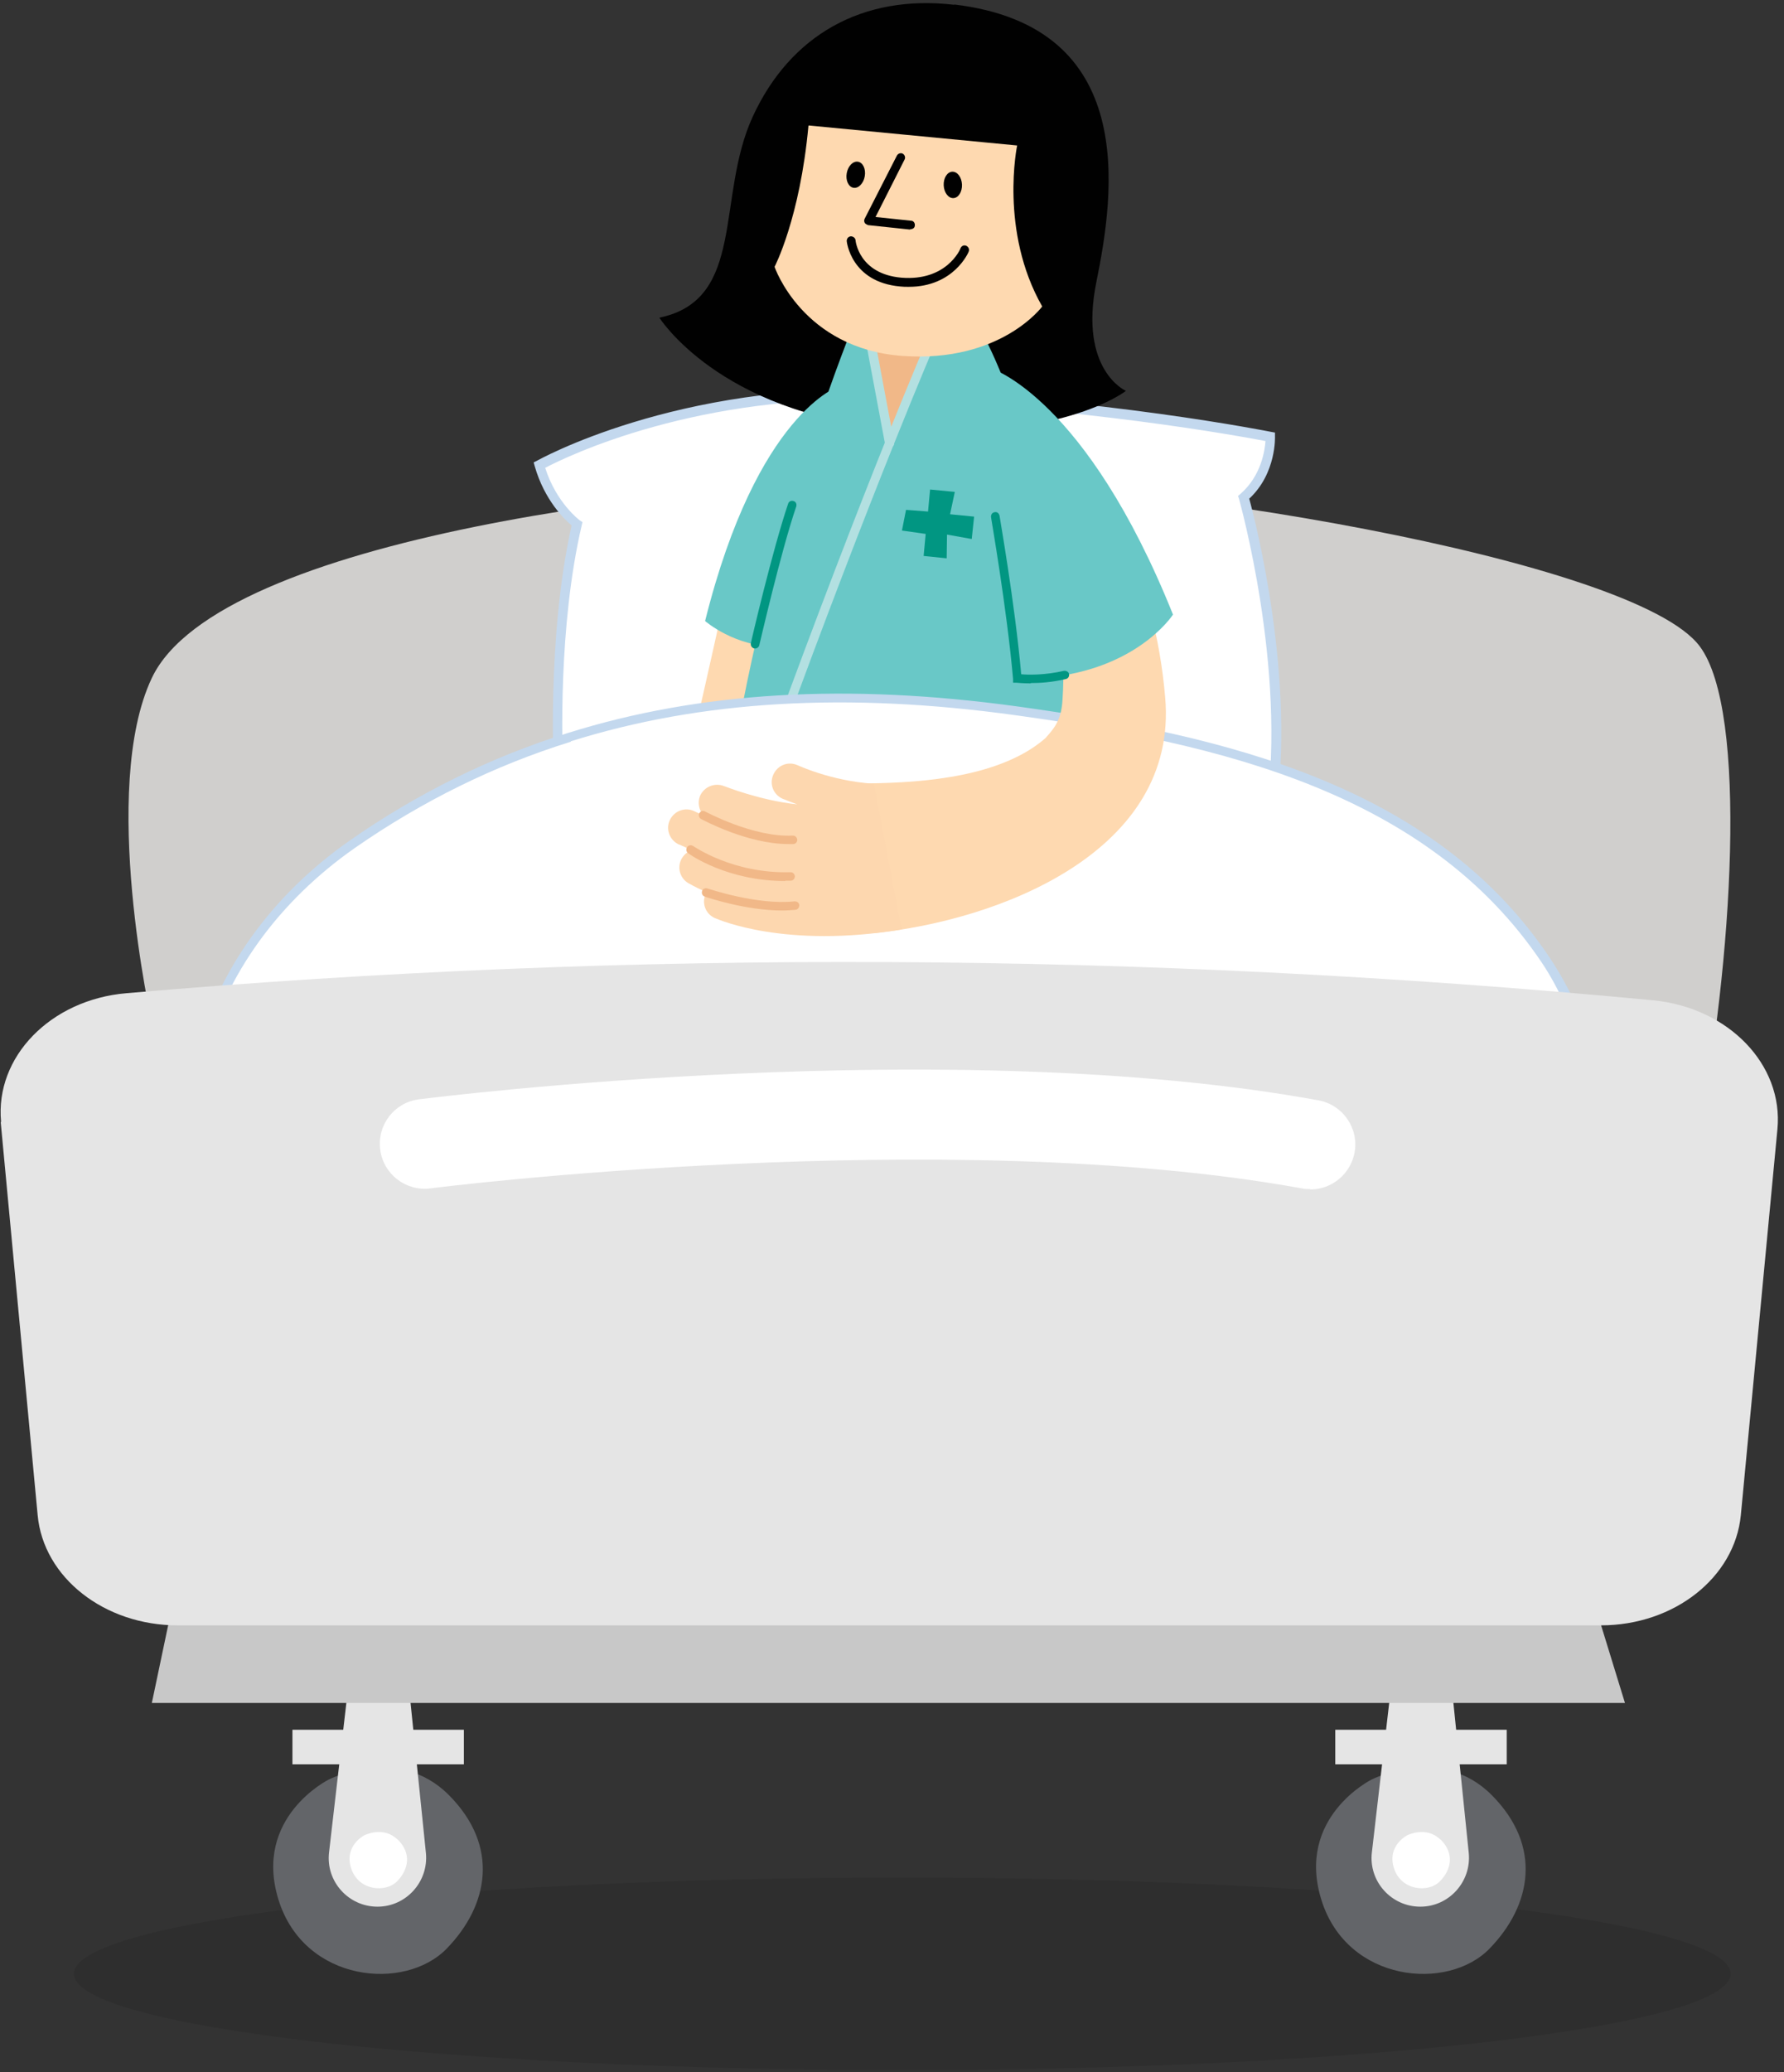 <svg width="199" height="231" viewBox="0 0 199 231" fill="none" xmlns="http://www.w3.org/2000/svg">
<rect x="0" y="0" width="199" height="231" fill="#333333" stroke="none"/>
<g clip-path="url(#clip0_1022_23043)">
<path opacity="0.1" d="M100.648 230.783C151.681 230.783 193.051 225.978 193.051 220.051C193.051 214.123 151.681 209.319 100.648 209.319C49.615 209.319 8.244 214.123 8.244 220.051C8.244 225.978 49.615 230.783 100.648 230.783Z" fill="black"/>
<path d="M50.081 200.136C44.412 194.43 36.665 198.398 36.665 198.398C36.665 198.398 28.199 202.592 31.071 211.813C33.944 221.033 45.206 222.053 49.854 217.216C54.503 212.417 55.75 205.842 50.081 200.136Z" fill="#636569"/>
<path d="M39.046 186.305L36.703 206.522C36.325 209.734 38.857 212.568 42.107 212.568C45.319 212.568 47.813 209.772 47.511 206.598L45.433 186.305H39.046Z" fill="#E5E5E5"/>
<path d="M51.744 192.843H32.621V196.697H51.744V192.843Z" fill="#E5E5E5"/>
<path d="M44.337 205.086C42.787 203.537 40.671 204.595 40.671 204.595C40.671 204.595 38.365 205.729 39.159 208.261C39.953 210.792 43.014 211.057 44.299 209.734C45.584 208.412 45.924 206.636 44.374 205.086H44.337Z" fill="white"/>
<path d="M166.407 200.136C160.738 194.43 152.991 198.398 152.991 198.398C152.991 198.398 144.525 202.592 147.397 211.813C150.27 221.033 161.532 222.053 166.18 217.216C170.829 212.417 172.076 205.842 166.407 200.136Z" fill="#636569"/>
<path d="M155.372 186.305L153.028 206.522C152.65 209.734 155.183 212.568 158.433 212.568C161.645 212.568 164.139 209.772 163.837 206.598L161.759 186.305H155.372Z" fill="#E5E5E5"/>
<path d="M168.07 192.843H148.947V196.697H168.07V192.843Z" fill="#E5E5E5"/>
<path d="M160.663 205.086C159.113 203.537 156.997 204.595 156.997 204.595C156.997 204.595 154.691 205.729 155.485 208.261C156.279 210.792 159.34 211.057 160.625 209.734C161.91 208.412 162.25 206.636 160.701 205.086H160.663Z" fill="white"/>
<path d="M16.937 114.016C16.937 114.016 11.079 87.942 16.937 75.585C24.42 59.789 77.065 53.819 101.97 53.516C126.876 53.214 182.356 62.283 189.612 72.07C195.016 79.326 193.278 107.289 189.31 127.506L16.937 114.016Z" fill="#D0CFCD"/>
<path d="M20.565 172.588L16.937 189.858H181.26L178.576 181.128L20.565 172.588Z" fill="#C8C8C8"/>
<path d="M62.288 86.468C62.288 86.468 61.381 71.164 64.367 58.429C64.367 58.429 61.419 56.35 60.172 51.854C60.172 51.854 75.365 43.124 99.212 44.031C123.059 44.938 141.653 48.679 141.653 48.679C141.653 48.679 141.88 52.723 138.667 55.444C138.667 55.444 144.185 74.716 141.653 90.889L62.251 86.468H62.288Z" fill="white"/>
<path d="M142.144 91.456H141.653L61.797 86.959V86.468C61.797 86.468 60.928 71.201 63.762 58.58C62.968 57.9 60.739 55.784 59.643 51.967L59.529 51.551L59.907 51.362C59.907 51.362 75.478 42.558 99.249 43.465C122.908 44.371 141.615 48.113 141.804 48.15L142.22 48.226V48.642C142.22 48.642 142.409 52.761 139.348 55.595C140.066 58.202 144.601 75.963 142.258 90.927L142.182 91.418L142.144 91.456ZM62.817 85.977L141.237 90.36C143.543 74.565 138.252 55.822 138.214 55.633L138.1 55.292L138.365 55.066C140.708 53.025 141.086 50.191 141.162 49.171C138.214 48.604 120.791 45.43 99.212 44.598C77.821 43.767 63.271 50.871 60.814 52.156C62.061 56.086 64.669 58.013 64.669 58.013L64.972 58.202L64.896 58.542C62.25 69.803 62.704 83.294 62.817 85.977Z" fill="#C3D8EE"/>
<path d="M80.958 66.1C80.958 66.1 78.426 77.55 77.519 81.366L84.208 82.16L88.894 67.838L80.92 66.1H80.958Z" fill="#FED9B0"/>
<path d="M106.468 0.537C96.15 -0.673 88.138 3.975 83.981 12.969C79.824 21.963 83.263 33.413 73.55 35.416C73.55 35.416 80.202 45.996 99.174 47.735C118.146 49.473 125.591 43.578 125.591 43.578C125.591 43.578 120.3 41.273 122.303 31.41C124.306 21.547 127.065 2.955 106.43 0.499L106.468 0.537Z" fill="#010101"/>
<path d="M95.281 36.02C95.281 36.02 86.475 57.182 82.016 82.991L121.963 82.349C121.963 82.349 116.256 48.037 108.924 36.02H95.281Z" fill="#69C8C7"/>
<path d="M97.057 37.947L99.136 49.095L104.351 37.003L97.057 37.947Z" fill="#F1B888"/>
<path d="M99.212 49.889C98.985 49.889 98.758 49.737 98.72 49.473L96.68 38.59C96.642 38.325 96.793 38.061 97.095 38.023C97.398 37.947 97.624 38.136 97.7 38.439L99.741 49.322C99.778 49.586 99.627 49.851 99.325 49.889H99.249H99.212Z" fill="#B3E0E1"/>
<path d="M86.891 83.105L85.946 82.765C96.49 53.932 103.444 37.796 103.52 37.645L104.427 38.061C104.427 38.061 97.397 54.31 86.891 83.105Z" fill="#B3E0E1"/>
<path d="M90.217 13.989L113.46 16.219C113.46 16.219 111.457 25.742 116.256 34.169C116.256 34.169 111.645 40.441 100.723 39.686C89.499 38.892 86.4 29.747 86.4 29.747C86.4 29.747 89.234 24.344 90.179 14.027L90.217 13.989Z" fill="#FED9B0"/>
<path d="M101.328 31.977C101.026 31.977 100.723 31.977 100.421 31.939C94.903 31.448 94.45 26.913 94.45 26.875C94.45 26.611 94.601 26.384 94.903 26.346C95.13 26.346 95.394 26.497 95.432 26.762C95.432 26.913 95.848 30.541 100.534 30.956C105.561 31.372 107.11 27.82 107.148 27.669C107.261 27.404 107.526 27.291 107.791 27.404C108.017 27.518 108.168 27.782 108.055 28.047C108.055 28.085 106.43 31.977 101.366 31.977H101.328Z" fill="#010101"/>
<path d="M106.349 22.087C106.912 22.064 107.34 21.385 107.306 20.572C107.271 19.759 106.787 19.119 106.224 19.143C105.661 19.166 105.232 19.845 105.267 20.658C105.301 21.471 105.786 22.111 106.349 22.087Z" fill="#010101"/>
<path d="M96.46 19.661C96.603 18.86 96.269 18.13 95.714 18.031C95.159 17.932 94.594 18.502 94.451 19.303C94.308 20.104 94.641 20.834 95.196 20.933C95.751 21.032 96.317 20.463 96.46 19.661Z" fill="#010101"/>
<path d="M101.517 25.59C101.517 25.59 101.517 25.59 101.479 25.59L96.831 25.099C96.831 25.099 96.528 24.986 96.453 24.835C96.377 24.684 96.377 24.532 96.453 24.381L100.043 17.353C100.156 17.126 100.459 17.012 100.685 17.126C100.912 17.239 101.026 17.542 100.912 17.768L97.662 24.192L101.63 24.608C101.895 24.608 102.084 24.873 102.046 25.137C102.046 25.402 101.819 25.553 101.555 25.553L101.517 25.59Z" fill="#010101"/>
<path d="M63.573 82.198C79.408 77.248 96.188 76.87 113.46 79.25C135.115 82.236 159.453 87.639 172.454 106.987C182.28 121.649 180.088 142.32 172.454 149.499C160.058 161.1 138.516 156.49 123.626 154.412C95.735 150.52 67.806 148.857 39.726 146.779C35.682 146.476 31.374 146.136 28.086 143.718C20.754 138.352 20.414 125.504 22.417 117.53C24.836 107.932 31.298 99.656 39.348 94.064C47.096 88.66 55.221 84.767 63.573 82.16V82.198Z" fill="white"/>
<path d="M148.758 157.662C141.691 157.662 134.435 156.566 127.896 155.583C126.385 155.357 124.911 155.13 123.512 154.941C99.665 151.616 75.327 149.877 51.82 148.177C47.776 147.874 43.732 147.61 39.688 147.308C35.947 147.043 31.298 146.703 27.783 144.171C19.998 138.503 20.036 125.088 21.925 117.455C24.269 108.234 30.316 99.77 39.046 93.686C46.566 88.433 54.767 84.39 63.384 81.707C78.123 77.096 94.525 76.152 113.497 78.759C136.702 81.971 159.982 87.564 172.832 106.723C182.658 121.347 180.844 142.32 172.756 149.877C166.369 155.848 157.753 157.624 148.758 157.624V157.662ZM63.687 82.689C55.145 85.334 47.058 89.34 39.612 94.517C31.109 100.45 25.138 108.688 22.87 117.681C21.018 125.05 20.943 137.936 28.35 143.34C31.638 145.72 36.136 146.061 39.726 146.287C43.77 146.59 47.813 146.854 51.857 147.156C75.402 148.819 99.741 150.557 123.626 153.921C125.024 154.11 126.498 154.336 128.01 154.563C142.711 156.755 161.003 159.513 172.038 149.159C181.298 140.468 179.748 118.891 171.963 107.29C159.302 88.471 136.324 82.916 113.308 79.742C94.488 77.134 78.237 78.079 63.649 82.651L63.687 82.689Z" fill="#C3D8EE"/>
<path d="M113.006 43.049C123.21 51.891 128.841 64.437 129.975 77.777C131.449 94.933 111.532 102.604 97.435 104.04L96.793 87.337C103.293 87.262 111.721 86.544 116.596 82.311C117.692 81.102 118.41 80.195 118.524 77.928C119.242 67.309 115.614 55.897 108.773 47.697L113.006 43.011V43.049Z" fill="#FED9B0"/>
<path d="M110.663 41.122C110.663 41.122 121.169 44.409 130.844 68.518C130.844 68.518 126.611 75.094 115.463 75.623L106.77 49.397L110.701 41.122H110.663Z" fill="#69C8C7"/>
<path d="M97.398 87.375C92.56 87.035 88.97 85.297 88.932 85.297C87.874 84.843 86.702 85.334 86.249 86.392C85.795 87.451 86.287 88.622 87.345 89.075C87.42 89.075 87.987 89.34 88.932 89.68C84.699 89.227 80.807 87.639 80.769 87.639C79.711 87.224 78.539 87.715 78.086 88.735C77.783 89.491 77.972 90.323 78.463 90.889C77.821 90.625 77.443 90.436 77.443 90.436C76.423 89.945 75.213 90.398 74.722 91.418C74.231 92.439 74.684 93.648 75.705 94.139C75.78 94.139 76.309 94.404 77.141 94.781C76.725 94.933 76.347 95.235 76.083 95.651C75.478 96.633 75.818 97.88 76.763 98.447C76.838 98.485 77.594 98.938 78.804 99.467C78.728 99.581 78.69 99.694 78.653 99.807C78.275 100.865 78.804 102.037 79.9 102.415C80.202 102.528 87.572 105.778 100.572 103.624L97.473 87.337L97.398 87.375Z" fill="#FDD7AF"/>
<path d="M87.95 94.101C83.377 94.101 78.426 91.418 78.199 91.305C77.972 91.192 77.897 90.889 78.01 90.663C78.124 90.436 78.426 90.323 78.653 90.474C78.69 90.474 84.019 93.383 88.441 93.157C88.706 93.157 88.894 93.346 88.932 93.61C88.932 93.875 88.743 94.101 88.479 94.101C88.29 94.101 88.101 94.101 87.912 94.101H87.95Z" fill="#F1B888"/>
<path d="M87.572 98.22C81.109 98.22 76.952 95.273 76.763 95.122C76.536 94.97 76.498 94.668 76.65 94.441C76.801 94.215 77.103 94.177 77.33 94.328C77.368 94.328 81.714 97.427 88.176 97.238C88.441 97.238 88.63 97.427 88.668 97.691C88.668 97.956 88.479 98.182 88.214 98.182C88.025 98.182 87.798 98.182 87.609 98.182L87.572 98.22Z" fill="#F1B888"/>
<path d="M87.231 101.508C83.15 101.508 78.841 100.034 78.615 99.959C78.35 99.883 78.237 99.581 78.312 99.354C78.388 99.09 78.652 98.976 78.917 99.052C78.955 99.052 84.435 100.941 88.63 100.488C88.932 100.488 89.121 100.639 89.159 100.903C89.159 101.168 89.008 101.395 88.743 101.432C88.252 101.47 87.723 101.508 87.194 101.508H87.231Z" fill="#F1B888"/>
<path d="M93.618 43.049C93.618 43.049 84.472 45.921 78.652 69.236C78.652 69.236 81.978 72.146 86.778 72.108L93.618 43.049Z" fill="#69C8C7"/>
<path d="M84.246 72.297C84.246 72.297 84.17 72.297 84.132 72.297C83.868 72.222 83.717 71.995 83.754 71.73C83.754 71.617 86.173 61.301 87.912 56.161C87.987 55.897 88.252 55.784 88.516 55.859C88.781 55.935 88.894 56.199 88.819 56.464C87.08 61.565 84.737 71.806 84.699 71.919C84.662 72.146 84.435 72.297 84.246 72.297Z" fill="#019682"/>
<path d="M114.971 76.189C114.026 76.189 113.459 76.114 113.384 76.114H113.006V75.698C112.288 67.649 110.549 57.786 110.549 57.673C110.512 57.409 110.663 57.144 110.927 57.106C111.23 57.031 111.419 57.22 111.494 57.484C111.494 57.597 113.195 67.158 113.913 75.169C114.669 75.245 116.521 75.283 118.675 74.791C118.939 74.754 119.204 74.905 119.242 75.131C119.317 75.396 119.128 75.66 118.902 75.698C117.352 76.076 115.954 76.152 114.971 76.152V76.189Z" fill="#019682"/>
<path d="M0.081 125.126L4.201 168.923C4.843 175.876 11.646 181.204 19.809 181.204H178.577C186.74 181.204 193.505 175.876 194.185 168.923L198.267 125.881C198.947 118.702 192.824 112.353 184.434 111.522C127.178 106.08 70.376 105.854 14.102 110.728C5.637 111.446 -0.561 117.832 0.119 125.05L0.081 125.126Z" fill="#E5E5E5"/>
<path d="M146.15 132.57C145.848 132.57 145.546 132.57 145.243 132.494C105.75 125.315 48.569 132.381 48.003 132.494C45.282 132.835 42.749 130.907 42.409 128.149C42.069 125.39 43.996 122.896 46.755 122.556C49.174 122.254 106.014 115.187 147.057 122.669C149.779 123.161 151.593 125.768 151.101 128.489C150.648 130.907 148.531 132.608 146.188 132.608L146.15 132.57Z" fill="white"/>
<path d="M103.52 57.031L103.747 54.575L106.506 54.839L105.977 57.333L108.66 57.597L108.395 60.092L105.637 59.6L105.599 62.245L103.029 61.981L103.256 59.525L100.61 59.147L101.064 56.842L103.52 57.031Z" fill="#019682"/>
</g>
<defs>
<clipPath id="clip0_1022_23043">
<rect width="198.261" height="230.435" fill="white" transform="translate(0.043 0.348)"/>
</clipPath>
</defs>
</svg>
